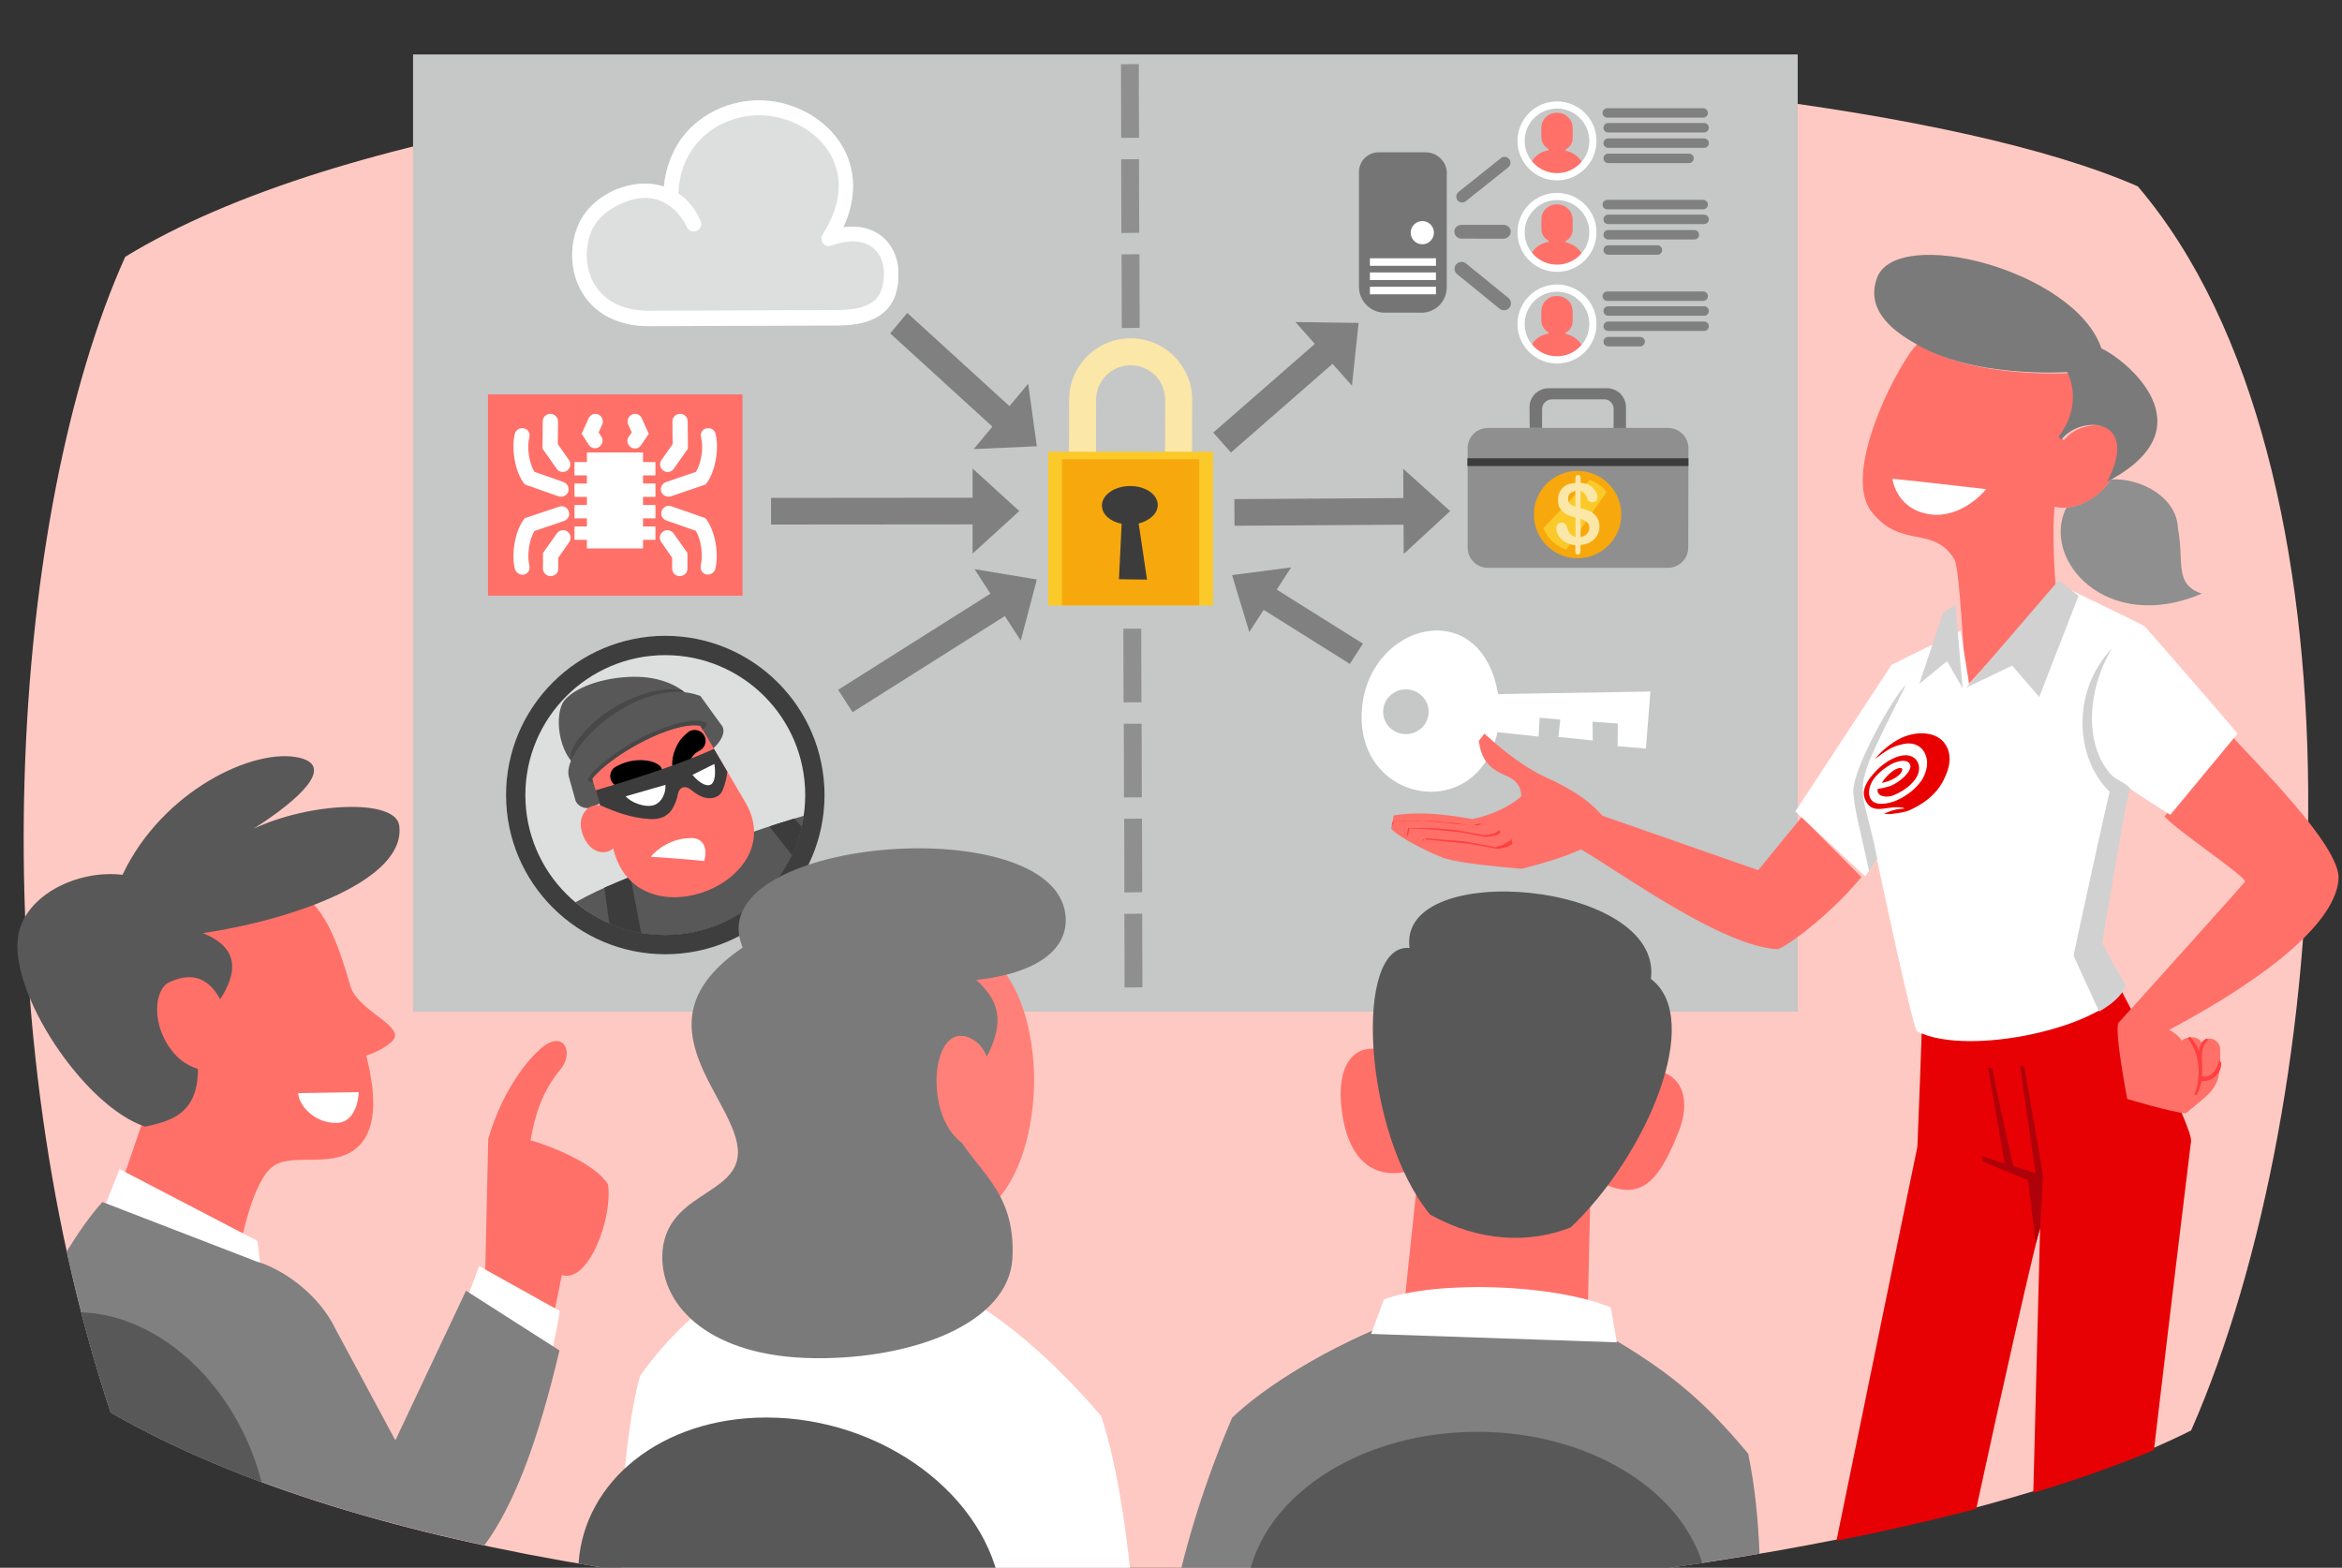 <?xml version="1.0" encoding="UTF-8"?> <svg xmlns:serif="http://www.serif.com/" xmlns="http://www.w3.org/2000/svg" xmlns:xlink="http://www.w3.org/1999/xlink" version="1.1" id="Layer_1" x="0px" y="0px" viewBox="0 0 1180 790" style="enable-background:new 0 0 1180 790;" xml:space="preserve"><rect x="0" y="0" width="1180" height="790" fill="#333333" stroke="none"/> <style type="text/css"> .st0{fill-rule:evenodd;clip-rule:evenodd;fill:#FFC9C3;} .st1{fill-rule:evenodd;clip-rule:evenodd;fill:#C6C7C7;} .st2{fill-rule:evenodd;clip-rule:evenodd;fill:#8F8F8F;} .st3{fill-rule:evenodd;clip-rule:evenodd;fill:#757575;} .st4{fill-rule:evenodd;clip-rule:evenodd;fill:#F7A80D;} .st5{clip-path:url(#SVGID_00000063634299123576386220000008636674075061087119_);} .st6{fill-rule:evenodd;clip-rule:evenodd;fill:#FBCA2A;} .st7{fill:#FBE7A8;} .st8{fill-rule:evenodd;clip-rule:evenodd;fill:#3C3C3C;} .st9{fill-rule:evenodd;clip-rule:evenodd;fill:#FFFFFF;} .st10{fill-rule:evenodd;clip-rule:evenodd;fill:#FF7068;} .st11{fill-rule:evenodd;clip-rule:evenodd;fill:#DDDEDE;} .st12{fill-rule:evenodd;clip-rule:evenodd;fill:#FBE7A8;} .st13{fill-rule:evenodd;clip-rule:evenodd;fill:#585858;} .st14{clip-path:url(#SVGID_00000078013873487180285440000010804924402921390240_);} .st15{fill-rule:evenodd;clip-rule:evenodd;fill:#484848;stroke:#000000;stroke-width:1.549;stroke-linejoin:round;stroke-miterlimit:4.271;stroke-opacity:0;} .st16{fill-rule:evenodd;clip-rule:evenodd;fill:#FF7068;stroke:#000000;stroke-width:1.549;stroke-linejoin:round;stroke-miterlimit:4.271;stroke-opacity:0;} .st17{fill-rule:evenodd;clip-rule:evenodd;} .st18{fill-rule:evenodd;clip-rule:evenodd;fill:#3E3E3E;} .st19{fill:none;stroke:#808080;stroke-width:6.983;stroke-linecap:round;stroke-linejoin:round;stroke-miterlimit:8.489;} .st20{fill:none;stroke:#808080;stroke-width:8.258;stroke-linecap:round;stroke-linejoin:round;stroke-miterlimit:10;} .st21{fill:#808080;} .st22{fill-rule:evenodd;clip-rule:evenodd;fill:#808080;} .st23{fill:#FF7068;} .st24{fill:#7A7A7A;} .st25{fill:#FFFFFF;} .st26{fill:#FF3F40;} .st27{fill:#E70104;} .st28{fill:#AF0109;} .st29{fill:#D1D1D1;} .st30{fill:#E90000;} .st31{fill-rule:evenodd;clip-rule:evenodd;fill:#FF8079;} .st32{fill-rule:evenodd;clip-rule:evenodd;fill:#7A7A7A;} </style> <path id="BG" class="st0" d="M63.1,129.4C5.5,257.3-12.1,507.8,55.8,711.8c256.7,147.8,853.2,107.3,1048.2,9 c73.3-166.8,92.9-486.5-26.9-626.9C899.7,16.2,278.4-2.1,63.1,129.4z"></path> <g id="board" transform="matrix(1,0,0,1,27.877,-45.642)"> <g transform="matrix(1.161,0,0,1.22,-431.835,-554.131)"> <rect x="527.2" y="514.1" class="st1" width="600.9" height="395.4"></rect> </g> <g transform="matrix(1,0,0,1,-27.877,45.642)"> <path class="st2" d="M566.5,460.5c0.1,14,0.1,26.5,0.1,37.1l9-0.1c0-10.6-0.1-23.1-0.1-37.1L566.5,460.5z M566.4,412.6 c0.1,13.1,0.1,25.5,0.1,37.1l9-0.1c0-11.6-0.1-24-0.1-37.1L566.4,412.6z M566.2,364.7c0.1,12.8,0.1,25.2,0.1,37.1h9 c0-11.9-0.1-24.3-0.1-37.1H566.2z M566,316.8c0,12.6,0.1,25,0.1,37.1h9c0-12.1-0.1-24.5-0.1-37.1H566z M565.1,128.2 c0,12,0.1,24.4,0.1,37.1l9-0.1c0-12.7-0.1-25.1-0.1-37.1L565.1,128.2z M564.9,80.3c0,11.7,0.1,24.1,0.1,37.1l9-0.1 c-0.1-13-0.1-25.4-0.1-37.1L564.9,80.3z M564.8,32.4c0,10.9,0.1,23.4,0.1,37.1l9-0.1c-0.1-13.7-0.1-26.2-0.1-37.1L564.8,32.4z"></path> </g> <g transform="matrix(0.931,0,0,0.931,158.929,71.465)"> <path class="st3" d="M627.2,203.9h6.7v-10.2c0-2.9,2.4-5.3,5.3-5.3h28.4c1.3,0,2.6,0.5,3.5,1.5c0.9,0.9,1.5,2.2,1.5,3.5V204h6.7 v-11.3c0-2.7-1.1-5.3-3-7.3c-1.9-1.9-4.5-3-7.3-3h-31.6c-2.7,0-5.3,1.1-7.3,3c-1.9,1.9-3,4.5-3,7.3L627.2,203.9L627.2,203.9z"></path> <path class="st2" d="M713.1,214.9c0-6.1-4.9-11-11-11h-97.5c-6.1,0-11,4.9-11,11v53.7c0,6.1,4.9,11,11,11H702c6.1,0,11-4.9,11-11 L713.1,214.9L713.1,214.9z"></path> <g transform="matrix(0.985,0,0,0.985,25.955,10.233)"> <circle class="st4" cx="636.7" cy="244.2" r="24"></circle> <g> <g> <defs> <circle id="SVGID_1_" cx="636.7" cy="244.2" r="20.2"></circle> </defs> <clipPath id="SVGID_00000163074412750449661040000016123583695589287837_"> <use xlink:href="#SVGID_1_" style="overflow:visible;"></use> </clipPath> <g style="clip-path:url(#SVGID_00000163074412750449661040000016123583695589287837_);"> <g transform="matrix(0.64,0.526,-0.689,0.838,1376.39,-1164.54)"> <path class="st6" d="M400.2,1463.2h-22.8l5.7-57.5h11.4L400.2,1463.2z"></path> </g> </g> </g> </g> </g> <g transform="matrix(0.693,0,0,0.693,645.682,230.044)"> <path class="st7" d="M13.1,1.6v3.5c2.3,0.2,4.3,0.7,5.9,1.4c1.6,0.7,3.1,1.8,4.3,3.2c1,1.1,1.7,2.2,2.2,3.4s0.8,2.2,0.8,3.2 c0,1.1-0.4,2-1.2,2.8c-0.8,0.8-1.7,1.2-2.9,1.2c-2.1,0-3.5-1.1-4.1-3.4c-0.7-2.7-2.4-4.5-5.1-5.4v13.4c2.7,0.7,4.8,1.4,6.4,2 c1.6,0.6,3,1.5,4.2,2.6c1.3,1.2,2.4,2.6,3.1,4.2s1.1,3.5,1.1,5.4c0,2.5-0.6,4.8-1.7,6.9c-1.2,2.1-2.8,3.9-5.1,5.2 c-2.2,1.4-4.9,2.2-8,2.4l0,3.8c0,1.3-0.1,2.2-0.4,2.8c-0.2,0.6-0.8,0.9-1.6,0.9s-1.3-0.2-1.6-0.7s-0.5-1.2-0.5-2.2L9,53.9 c-2.5-0.3-4.7-0.9-6.6-1.8c-1.9-0.9-3.5-2-4.7-3.4c-1.3-1.3-2.2-2.7-2.8-4.2C-5.7,43.1-6,41.6-6,40.2c0-1,0.4-2,1.2-2.8 s1.8-1.2,3-1.2c1,0,1.8,0.2,2.5,0.7s1.1,1.1,1.4,1.9c0.6,1.8,1.1,3.1,1.5,4.1s1.1,1.8,2,2.6s2,1.4,3.5,1.8v-15 c-2.9-0.8-5.3-1.7-7.2-2.7s-3.5-2.4-4.7-4.2c-1.2-1.8-1.8-4.1-1.8-7c0-3.7,1.2-6.7,3.5-9.1C1.1,6.8,4.6,5.5,9,5.1V1.7 C9-0.1,9.7-1,11-1C12.4-1.1,13.1-0.2,13.1,1.6z M9,23.8V11.4c-1.8,0.5-3.2,1.3-4.2,2.1c-1,0.9-1.5,2.2-1.5,4c0,1.7,0.5,3,1.4,3.9 C5.6,22.2,7.1,23,9,23.8z M13.1,33.3v14.2c2.2-0.4,3.9-1.3,5-2.6c1.2-1.3,1.8-2.8,1.8-4.6c0-1.9-0.6-3.3-1.7-4.3 C17.1,34.9,15.4,34.1,13.1,33.3z"></path> </g> <rect x="593.5" y="220.3" class="st8" width="119.6" height="4.2"></rect> </g> <g transform="matrix(-4.91148e-17,0.823,0.875,7.45999e-17,1325.96,-596.716)"> <path class="st9" d="M1205.5-684.6c-61.5-9.9-43.8-74.3,8.9-78.4c57.9-4.5,71.3,66.6,14.4,78l2.7,23.7l-11.5,0.6l1.1,11.9 l10.6-1.1l2.2,19.8l-11.5-0.1l1.1,14.5l13.9-0.1l1.4,16.3l-34.9,2.6L1205.5-684.6z M1216.3-750.8c7.6,0,13.7,5.9,13.7,13.1 c0,7.2-6.1,13.1-13.7,13.1s-13.7-5.9-13.7-13.1C1202.6-744.9,1208.7-750.8,1216.3-750.8z"></path> </g> <g id="bug" transform="matrix(1.203,0,0,1.203,-279.164,-60.427)"> <g transform="matrix(1,0,0,1,24.565,-0.114)"> <rect x="388.7" y="253.5" class="st10" width="106.6" height="84.3"></rect> </g> <path class="st9" d="M496.8,326.4v-6.6l-5.8-8.2c-1-1.4-3-1.8-4.4-0.8s-1.8,3-0.8,4.4l4.6,6.6v4.6c0,1.7,1.4,3.1,3.1,3.1 C495.4,329.5,496.8,328.1,496.8,326.4z M436.3,326.4v-6.6l5.8-8.2c1-1.4,3-1.8,4.4-0.8s1.8,3,0.8,4.4l-4.6,6.6v4.6 c0,1.7-1.4,3.1-3.1,3.1C437.7,329.5,436.3,328.1,436.3,326.4z M508.5,326.4c1.5-6.1,0-15.4-3.6-20.4l-0.6-0.8l-14.3-5 c-1.6-0.6-3.4,0.3-4,2c-0.6,1.6,0.3,3.4,2,4l12.3,4.3c2.3,3.9,3.1,10.2,2.1,14.5c-0.4,1.7,0.6,3.4,2.3,3.8 C506.4,329.1,508.1,328.1,508.5,326.4z M424.5,326.4c-1.5-6.1,0-15.4,3.6-20.4l0.6-0.8l14.4-4.8c1.6-0.6,3.4,0.3,4,2 c0.6,1.6-0.3,3.4-2,4l-12.4,4.2c-2.3,3.9-3.1,10.2-2.1,14.5c0.4,1.7-0.6,3.4-2.3,3.8C426.7,329.1,424.9,328.1,424.5,326.4z M478.2,281.7v-4h-23.5v4h-5.2v5.6h5.2v3.4h-5.2v5.6h5.2v3.4h-5.2v5.6h5.2v3.4h-5.2v5.6h5.2v3.6h23.5v-3.6h5.2v-5.6h-5.2v-3.4h5.2 v-5.6h-5.2v-3.4h5.2v-5.6h-5.2v-3.4h5.2v-5.6H478.2z M502.5,271.3c1.1,4.3,0.2,10.6-2.1,14.5l-12.6,4.3c-1.6,0.6-2.5,2.3-2,4 c0.6,1.6,2.3,2.5,4,2l14.6-5l0.6-0.8c3.6-5,5.1-14.3,3.6-20.4c-0.4-1.7-2.1-2.7-3.8-2.3C503.1,267.9,502,269.6,502.5,271.3z M430.6,271.3c-1.1,4.3-0.2,10.6,2.1,14.5l12.2,4.3c1.6,0.6,2.5,2.3,2,4c-0.6,1.6-2.3,2.5-4,2l-14.2-5l-0.6-0.8 c-3.6-5-5.1-14.3-3.6-20.4c0.4-1.7,2.1-2.7,3.8-2.3C430,267.9,431,269.6,430.6,271.3z M490.5,264.7l0.1,9.5l-4.7,6.7 c-1,1.4-0.6,3.4,0.8,4.4s3.4,0.7,4.4-0.8l5.9-8.4l-0.1-11.5c0-1.7-1.4-3.1-3.2-3.1C491.8,261.6,490.5,263,490.5,264.7z M442.6,264.7l-0.1,9.5l4.7,6.7c1,1.4,0.6,3.4-0.8,4.4s-3.4,0.7-4.4-0.8l-5.9-8.4l0.1-11.5c0-1.7,1.4-3.1,3.2-3.1 C441.2,261.6,442.6,263,442.6,264.7z M472,266l1.5,3.3l-1.3,1.8c-1,1.4-0.6,3.4,0.9,4.4c1.4,1,3.4,0.6,4.3-0.9l3.2-4.7l-2.9-6.5 c-0.7-1.6-2.6-2.3-4.1-1.6C472,262.5,471.3,264.4,472,266z M461.1,266l-1.5,3.3l1.1,1.7c1,1.4,0.6,3.4-0.9,4.4 c-1.4,1-3.4,0.6-4.3-0.9l-3-4.6l2.9-6.5c0.7-1.6,2.6-2.3,4.1-1.6C461.1,262.5,461.8,264.4,461.1,266z"></path> </g> <g> <g transform="matrix(1.177,0,0,1.215,-302.966,-114.051)"> <path class="st11" d="M517.9,208.8c-5.8-1.8-12-1.5-17.8,0.3c-8,2.5-15,7.9-18.3,14.5c-5,10.1-4.3,23.8,4,33 c5.4,6.1,14.2,10.3,26.9,10.1c1.4,0,78.8-0.3,79.5-0.3c10.4,0,16.7-2.4,20.6-6.1c4.1-3.9,5.6-9.3,5.5-15.6 c0-6.5-2.9-12.5-8.3-16.1c-3.8-2.5-8.9-3.8-15.3-2.9c4.6-9.5,5.1-18.3,3-25.8c-3.9-13.8-17-23.6-31.6-26.2 c-15.8-2.8-33.2,3.5-42.2,17.4C520.8,196.1,518.6,202,517.9,208.8z"></path> </g> <g transform="matrix(1.177,0,0,1.215,-302.966,-114.051)"> <path class="st9" d="M517.9,208.8c-5.8-1.8-12-1.5-17.8,0.3c-8,2.5-15,7.9-18.3,14.5c-5,10.1-4.3,23.8,4,33 c5.4,6.1,14.2,10.3,26.9,10.1c1.4,0,78.8-0.3,79.5-0.3c10.4,0,16.7-2.4,20.6-6.1c4.1-3.9,5.6-9.3,5.5-15.6 c0-6.5-2.9-12.5-8.3-16.1c-3.8-2.5-8.9-3.8-15.3-2.9c4.6-9.5,5.1-18.3,3-25.8c-3.9-13.8-17-23.6-31.6-26.2 c-15.8-2.8-33.2,3.5-42.2,17.4C520.8,196.1,518.6,202,517.9,208.8z M527.8,225.7c-0.9-2-8.5-16.8-25.9-10.7 c-6.2,2.2-11.9,6.1-14.5,11.3c-3.9,7.9-3.5,18.7,3,26c4.4,5,11.7,8.2,22.2,8l0,0l79.6-0.3l0,0c8.1,0,13.3-1.5,16.3-4.4 c2.8-2.7,3.6-6.6,3.6-11s-1.8-8.5-5.4-10.9c-3.9-2.6-9.6-3-17.2-0.4c-1.3,0.5-2.7,0-3.5-1c-0.8-1.1-0.9-2.5-0.1-3.7 c6.7-10.1,8.1-19.4,5.9-27.1c-3.3-11.6-14.5-19.5-26.6-21.7c-13.4-2.4-28.2,2.8-35.9,14.7c-3,4.7-4.9,10.4-5.2,17.1 c3.8,2.5,7.1,6.2,9.5,11.3c0.7,1.6,0.1,3.4-1.5,4.2C530.4,227.9,528.6,227.3,527.8,225.7z"></path> </g> </g> <g> <path class="st12" d="M510.8,247.1L510.8,247.1c0-17.1,13.9-31,31-31s31,13.9,31,31l0,0l-0.1,30.1h-13.6l0.1-30.1l0,0 c0-9.6-7.8-17.4-17.4-17.4c-9.6,0-17.4,7.8-17.4,17.4l0,0l-0.1,30.1h-13.6L510.8,247.1z"></path> <g transform="matrix(1,0,0,1,0.492,3.053)"> <rect x="499.8" y="270.2" class="st6" width="83" height="77.5"></rect> </g> <g transform="matrix(0.833,0,0,0.95,280.348,56.65)"> <rect x="272.3" y="232" class="st4" width="83" height="77.5"></rect> </g> <g transform="matrix(0.645,-0.013,0.014,0.672,231.628,178.273)"> <path class="st8" d="M469.4,204.5c-8.8-1.9-15.1-7.3-15.1-13.8c0-8,9.8-14.4,21.8-14.4c12.1,0,21.8,6.5,21.8,14.4 c0,6.4-6.4,11.9-15.2,13.8l5.6,42.2l-21.9-0.7L469.4,204.5z"></path> </g> </g> <g transform="matrix(0.948,0,0,0.948,-2.388,185.305)"> <g transform="matrix(0.951,0,0,0.951,74.496,64.35)"> <circle class="st11" cx="265.2" cy="221.8" r="89"></circle> </g> <path class="st13" d="M400.4,286.3c-5.3,35.9-36.2,63.5-73.6,63.5c-18.3,0-35-6.6-47.9-17.5c14.4-8,30.6-14.5,46.4-19.7L373,295 C382.2,291.8,391.3,288.9,400.4,286.3z"></path> <g> <g> <g> <defs> <path id="SVGID_00000143601068099778563520000012482781939343505560_" d="M400.4,286.3c-5.3,35.9-36.2,63.5-73.6,63.5 c-18.3,0-35-6.6-47.9-17.5c14.4-8,30.6-14.5,46.4-19.7L373,295C382.2,291.8,391.3,288.9,400.4,286.3z"></path> </defs> <clipPath id="SVGID_00000031918336705391957970000009888577517549322631_"> <use xlink:href="#SVGID_00000143601068099778563520000012482781939343505560_" style="overflow:visible;"></use> </clipPath> <g style="clip-path:url(#SVGID_00000031918336705391957970000009888577517549322631_);"> <g transform="matrix(0.407,0,0,0.407,877.636,1025.77)"> <path class="st8" d="M-838.3-1884.3l-25.5,154.2l-42.1-1.3l16.6-158.1L-838.3-1884.3z"></path> </g> <g transform="matrix(0.395,-0.101,0.101,0.395,735.784,1226.23)"> <path class="st8" d="M-26.8-2465.4l-25.5,154.2l-42.1-1.3l16.6-158.1L-26.8-2465.4z"></path> </g> <g transform="matrix(-0.209,0.211,-0.289,-0.287,1902.46,971.351)"> <path class="st8" d="M2006.7,3690.9l-25.5,154.2l-42.1-1.3l16.6-158.1L2006.7,3690.9z"></path> </g> <g transform="matrix(-0.322,0.089,-0.109,-0.393,1814.62,1331.21)"> <path class="st8" d="M3598.9,3256.6l-25.5,154.2l-41-5.2l15.5-154.2L3598.9,3256.6z"></path> </g> <g transform="matrix(0.096,-0.396,0.396,0.096,684.741,2124.55)"> <path class="st8" d="M3959.2-2111.3l-37,161l-33.4-8.6l10.4-156.6L3959.2-2111.3z"></path> </g> <g transform="matrix(-0.245,-0.325,0.325,-0.245,1376.44,2236.61)"> <path class="st8" d="M5244.2,423.4l-25.5,154.2l-42.1-1.3l16.6-158.1L5244.2,423.4z"></path> </g> <g transform="matrix(-0.196,-0.357,0.357,-0.196,1534.03,2324.86)"> <path class="st8" d="M5647.7-326.5C5588-231,5575-112.2,5612.5-43.8l-48.4-1.3c-37-72.4-18.3-197.1,32.6-291.2L5647.7-326.5z "></path> </g> <g transform="matrix(-0.194,-0.358,0.39,-0.211,1556.54,2450.94)"> <path class="st8" d="M5813.5-262c-60.2,88.6-76.6,213.8-35.2,282.6l-48.4-1.3c-45-65.6-28.6-188.8,32.6-291.2L5813.5-262z"></path> </g> <g transform="matrix(-0.182,-0.364,0.452,-0.226,1541.1,2593.76)"> <path class="st8" d="M5964.4-245.4c-75.6,88.2-88,209.2-31.2,280.8l-51.9-0.4c-64.3-71.1-38.8-195.2,32.6-291.2L5964.4-245.4 z"></path> </g> </g> </g> </g> </g> <g id="head" transform="matrix(-0.338,-0.14,-0.237,0.363,2361.38,1272.58)"> <g transform="matrix(-1.051,-0.405,-0.685,0.976,4115.84,719.215)"> <path class="st13" d="M-1017.3-1626.4c-6.3-14.2-31.9-27.1-61-28.1c-35.1-1.3-73.3,10.2-87.9,27.5c-12.8,15.2-8.2,65,17.4,80.1 L-1017.3-1626.4z"></path> </g> <g transform="matrix(-1.051,-0.405,-0.685,0.976,4115.84,719.215)"> <path class="st15" d="M-1159-1555.9c-1.3-12.5,6.2-24.1,24.3-42.2c23.2-23,71.2-47,106.4-40.8c3.7,2.7,6.7,5.7,8.8,8.7 l-131.6,81.7C-1154-1550.5-1156.7-1553-1159-1555.9z"></path> </g> <g transform="matrix(-1.051,-0.405,-0.685,0.976,4117.05,719.757)"> <path class="st13" d="M-1135.7-1499.6c-10,0.8-16.2-5.2-17.1-10.9l-7.5-27c-7.5-35.6,87.6-120.6,155.2-94.5l24.1,33.4 c11.6,12.8-12.2,35.4-31.4,43.1L-1135.7-1499.6z"></path> </g> <g transform="matrix(-1.051,-0.405,-0.685,0.976,4115.84,719.215)"> <path class="st16" d="M-1107.4-1445.9l-26.4-88.4c21.7-27.5,94-68.3,127.5-62.6l52.1,89.1 C-897.6-1414.3-1075.5-1340.7-1107.4-1445.9z"></path> </g> <g transform="matrix(-1.051,-0.405,-0.685,0.976,4099.1,732.508)"> <path class="st10" d="M-1117.9-1513.4c-21.7-15.6-40.1,4.2-33.6,26c9.8,33,39.3,27.3,41.1,11.1L-1117.9-1513.4z"></path> </g> <g transform="matrix(-1.051,-0.405,-0.685,0.976,4115.84,719.215)"> <path class="st17" d="M-1019.8-1590c-5.9,4.5-10.9,9.8-14.1,16.4c-3.1,6.2-5.2,12.7-5.6,19.6c-0.8,5.3,2.8,10.2,8.1,11 c5.3,0.8,10.2-2.8,11-8.1c1-3.9,3.1-7.4,5.6-10.5c2.2-2.8,5.3-4.8,8.5-6.4c6.1-3.8,8-11.7,4.2-17.8 C-1005.8-1591.8-1013.7-1593.7-1019.8-1590z"></path> </g> <g transform="matrix(-1.051,-0.405,-0.685,0.976,4115.84,719.215)"> <path class="st17" d="M-1092.2-1526.7c3.9-3.3,8.6-6.2,13.6-7.6c5.1-1.4,10.1-2.5,13.9-0.9c4.4,2.4,9.8,0.8,12.2-3.6 c2.4-4.4,0.8-9.8-3.6-12.2c-6.6-4.5-16.3-5.8-26.5-4.9c-8.5,0.7-17,3.8-24.4,8c-5.9,4.1-7.3,12.2-3.2,18 C-1106.2-1524-1098.1-1522.6-1092.2-1526.7z"></path> </g> <g transform="matrix(-1.051,-0.405,-0.685,0.976,4115.84,719.215)"> <path class="st8" d="M-990.3-1569.5l15.7,26.9c-0.8,7.4-2.5,14.4-5.4,21.6c-3.6,9-12.3,10.4-19,9.5c-6.2-0.8-13.7-5.7-18.3-9.6 c-7.3-6.1-14.3-3.1-15.7,5.8c-0.7,4.6-3.7,12.9-7.4,18.1c-6,8.3-14.6,11.3-26.5,10.5c-22.5-1.6-40.2-8.6-57.6-16.3l-5.2-17.5 C-1072.6-1537.4-1024.4-1554-990.3-1569.5z"></path> </g> <g transform="matrix(-1.051,-0.405,-0.685,0.976,4115.84,719.215)"> <path class="st9" d="M-1094.3-1513.5l46.8-13.5c0.6,10.1-4.5,20.5-13,23.7C-1070.9-1499.3-1088.7-1506.4-1094.3-1513.5z M-1015.6-1538.9l25.7-12.8c1.5,9.3,1.4,21.7-4.5,24.5C-1001.1-1524.1-1011.3-1533.1-1015.6-1538.9z"></path> </g> <g transform="matrix(-1.051,-0.405,-0.685,0.976,4115.84,719.215)"> <path class="st9" d="M-1064.9-1442.1c6.7-8.2,24.4-22.5,48.7-22.1c13.1,0.2,18.8,11.9,14.2,27.2 C-1007.6-1438-1054.1-1441.6-1064.9-1442.1z"></path> </g> <g transform="matrix(-1.051,-0.405,-0.685,0.976,4115.84,719.215)"> <path class="st15" d="M-1132.7-1530.4c-3.2,0.2-5.3-0.3-6-1.9c-1.9-4.8,20-25.9,51.5-44.2c38-22.1,78.1-31.7,87.9-23.4 c1.6,1.3-0.3,4.2-4.3,7.9l-2.8-4.8c-33.5-5.7-105.8,35.1-127.5,62.6L-1132.7-1530.4z"></path> </g> </g> <g transform="matrix(0.951,0,0,0.951,74.496,64.35)"> <path class="st18" d="M265.2,132.8c-49.1,0-89,39.9-89,89s39.9,89,89,89s89-39.9,89-89S314.3,132.8,265.2,132.8z M265.2,143.6 c43.2,0,78.2,35,78.2,78.2s-35,78.2-78.2,78.2S187,265,187,221.8C187,178.7,222,143.6,265.2,143.6z"></path> </g> </g> <g id="network" transform="matrix(0.849,0,0,0.849,339.831,130.019)"> <g transform="matrix(1,0,0,1,-5.528,19.21)"> <path class="st3" d="M431.1-15.5c0-3.4-1.3-6.6-3.7-9c-2.4-2.4-5.6-3.7-9-3.7h-27.8c-6.5,0-11.7,5.2-11.7,11.7v68.1 c0,4.1,1.6,8,4.5,10.9s6.8,4.5,10.9,4.5H416c8.3,0,15-6.7,15-15v-67.5H431.1z"></path> </g> <g transform="matrix(1,0,0,1,-5.528,19.21)"> <path class="st9" d="M424.6,51.6h-39.2v4.5h39.2V51.6z M424.6,43.1h-39.2v4.5h39.2V43.1z M424.6,34.7h-39.2v4.5h39.2V34.7z M416.5,12.6c3.8,0,6.9,3.1,6.9,6.9s-3.1,6.9-6.9,6.9s-6.9-3.1-6.9-6.9S412.7,12.6,416.5,12.6z"></path> </g> <path class="st19" d="M434.6,17.3l25.2-20.1"></path> <g transform="matrix(0.217,0.98,-0.98,0.211,2138.6,-1448.29)"> <path class="st20" d="M1111.8,1985.3l25.2-20.1"></path> </g> <g transform="matrix(0.611,0.624,-0.488,0.781,1064.01,-1094.97)"> <path class="st21" d="M105.8,1371.6C105.8,1371.6,105.8,1371.6,105.8,1371.6l-25.2,20.1c-2.3,1.8-5.3,1.8-6.7,0.1 c-1.4-1.8-0.7-4.7,1.6-6.5c0,0,0,0,0,0l25.2-20.1c2.3-1.8,5.3-1.8,6.7-0.1C108.7,1366.9,108,1369.8,105.8,1371.6z"></path> </g> <g transform="matrix(0.905,0,0,0.905,204.892,299.508)"> <path class="st10" d="M299.6-214.8c0.6-1.1,1.4-2.1,2.3-3c2.3-2.3,5.3-3.7,8.5-4.1v-1c-2.7-1.4-4.6-4.3-4.6-7.6v-6.2 c0-5.5,4.4-9.9,9.9-9.9h0.6c5.5,0,10,4.5,10,10v6.7c0,2.1-0.8,4.1-2.3,5.6c-0.7,0.7-1.4,1.2-2.3,1.6v1c4.4,0.8,8.2,3.5,10.5,7.2 c-3.9,4.6-9.7,7.5-16.2,7.5C309.4-207,303.5-210,299.6-214.8z"></path> <path class="st22" d="M349.6-213.6h21c1.7,0,3.1-1.4,3.1-3.1c0-1.7-1.4-3.1-3.1-3.1h-21c-1.7,0-3.1,1.4-3.1,3.1 S347.9-213.6,349.6-213.6z M349.6-223.7h62.9c1.7,0,3.1-1.4,3.1-3.1c0-1.7-1.4-3.1-3.1-3.1h-62.9c-1.7,0-3.1,1.4-3.1,3.1 C346.5-225,347.9-223.7,349.6-223.7z M349.6-233.7h62.9c1.7,0,3.1-1.4,3.1-3.1c0-1.7-1.4-3.1-3.1-3.1h-62.9 c-1.7,0-3.1,1.4-3.1,3.1C346.5-235.1,347.9-233.7,349.6-233.7z M349-243.4h62.9c1.7,0,3.1-1.4,3.1-3.1s-1.4-3.1-3.1-3.1H349 c-1.7,0-3.1,1.4-3.1,3.1S347.3-243.4,349-243.4z"></path> <g transform="matrix(1,0,0,1,13.929,23.637)"> <path class="st9" d="M302.1-277.8c-14.3,0-25.9,11.6-25.9,25.9s11.6,25.9,25.9,25.9s25.9-11.6,25.9-25.9 S316.4-277.8,302.1-277.8z M302.1-273.1c11.7,0,21.2,9.5,21.2,21.2s-9.5,21.2-21.2,21.2s-21.2-9.5-21.2-21.2 S290.4-273.1,302.1-273.1z"></path> </g> </g> <g transform="matrix(0.905,0,0,0.905,204.892,174.53)"> <path class="st10" d="M299.6-136.8c0.6-1.1,1.4-2.1,2.3-3c2.3-2.3,5.3-3.7,8.5-4.1v-1c-2.7-1.4-4.6-4.3-4.6-7.6v-6.2 c0-5.5,4.4-9.9,9.9-9.9h0.6c5.5,0,10,4.5,10,10v6.7c0,2.1-0.8,4.1-2.3,5.6c-0.7,0.7-1.4,1.2-2.3,1.6v1c4.4,0.8,8.2,3.5,10.5,7.2 c-3.9,4.6-9.7,7.5-16.2,7.5C309.4-128.9,303.5-132,299.6-136.8z"></path> <path class="st22" d="M349.6-135.6h32.3c1.7,0,3.1-1.4,3.1-3.1c0-1.7-1.4-3.1-3.1-3.1h-32.3c-1.7,0-3.1,1.4-3.1,3.1 S347.9-135.6,349.6-135.6z M349.6-145.6h56.5c1.7,0,3.1-1.4,3.1-3.1s-1.4-3.1-3.1-3.1h-56.5c-1.7,0-3.1,1.4-3.1,3.1 S347.9-145.6,349.6-145.6z M349.6-155.7h62.9c1.7,0,3.1-1.4,3.1-3.1c0-1.7-1.4-3.1-3.1-3.1h-62.9c-1.7,0-3.1,1.4-3.1,3.1 C346.5-157,347.9-155.7,349.6-155.7z M349-165.4h62.9c1.7,0,3.1-1.4,3.1-3.1c0-1.7-1.4-3.1-3.1-3.1H349c-1.7,0-3.1,1.4-3.1,3.1 C345.9-166.8,347.3-165.4,349-165.4z"></path> <g transform="matrix(1,0,0,1,13.929,23.637)"> <path class="st9" d="M302.1-199.8c-14.3,0-25.9,11.6-25.9,25.9c0,14.3,11.6,25.9,25.9,25.9s25.9-11.6,25.9-25.9 C328-188.1,316.4-199.8,302.1-199.8z M302.1-195.1c11.7,0,21.2,9.5,21.2,21.2s-9.5,21.2-21.2,21.2s-21.2-9.5-21.2-21.2 C280.9-185.5,290.4-195.1,302.1-195.1z"></path> </g> </g> <g transform="matrix(0.905,0,0,0.905,204.892,49.552)"> <path class="st10" d="M299.6-58.8c0.6-1.1,1.4-2.1,2.3-3c2.3-2.3,5.3-3.7,8.5-4.1v-1c-2.7-1.4-4.6-4.3-4.6-7.6v-6.2 c0-5.5,4.4-9.9,9.9-9.9h0.6c5.5,0,10,4.5,10,10v6.7c0,2.1-0.8,4.1-2.3,5.6c-0.7,0.7-1.4,1.2-2.3,1.6v1c4.4,0.8,8.2,3.5,10.5,7.2 c-3.9,4.6-9.7,7.5-16.2,7.5C309.4-50.9,303.5-54,299.6-58.8z"></path> <path class="st22" d="M349.6-57.6h53c1.7,0,3.1-1.4,3.1-3.1c0-1.7-1.4-3.1-3.1-3.1h-53c-1.7,0-3.1,1.4-3.1,3.1 S347.9-57.6,349.6-57.6z M349.6-67.6h62.9c1.7,0,3.1-1.4,3.1-3.1s-1.4-3.1-3.1-3.1h-62.9c-1.7,0-3.1,1.4-3.1,3.1 S347.9-67.6,349.6-67.6z M349.6-77.7h62.9c1.7,0,3.1-1.4,3.1-3.1s-1.4-3.1-3.1-3.1h-62.9c-1.7,0-3.1,1.4-3.1,3.1 C346.5-79,347.9-77.7,349.6-77.7z M349-87.4h62.9c1.7,0,3.1-1.4,3.1-3.1s-1.4-3.1-3.1-3.1H349c-1.7,0-3.1,1.4-3.1,3.1 S347.3-87.4,349-87.4z"></path> <g transform="matrix(1,0,0,1,13.929,23.637)"> <path class="st9" d="M302.1-121.7c-14.3,0-25.9,11.6-25.9,25.9s11.6,25.9,25.9,25.9S328-81.5,328-95.8S316.4-121.7,302.1-121.7z M302.1-117c11.7,0,21.2,9.5,21.2,21.2s-9.5,21.2-21.2,21.2s-21.2-9.5-21.2-21.2S290.4-117,302.1-117z"></path> </g> </g> </g> <g transform="matrix(0.803,-0.519,0.473,0.732,-295.433,857.994)"> <path class="st22" d="M869.8-2.8v-15.4l94.9,1.1V-34l24.6,24.6l-24.6,24.6V-1.7L869.8-2.8z"></path> </g> <g transform="matrix(0.956,2.77556e-17,5.55112e-17,0.872,88.07,-203.731)"> <path class="st22" d="M285.1,589.1v-15.4l106.2-0.1v-16.9l24.6,24.6l-24.6,24.6V589L285.1,589.1z"></path> </g> <g transform="matrix(0.735,0.612,-0.558,0.67,1198.27,-942.445)"> <path class="st22" d="M148.8,1589.6v-15.4l72.8,3.6v-16.9l24.6,24.6l-24.6,24.6v-16.9L148.8,1589.6z"></path> </g> <g transform="matrix(0.956,-0.006,0.005,0.872,580.225,-194.592)"> <path class="st22" d="M11.5,579.4l0-15.4l89.1,0v-16.9l24.6,24.6l-24.6,24.6v-16.9L11.5,579.4L11.5,579.4z"></path> </g> <g transform="matrix(0.715,-0.634,0.579,0.652,86.424,821.904)"> <path class="st22" d="M776.8-85.5v-15.4l71.1,0.6v-16.9l24.6,24.6L847.9-68v-16.9L776.8-85.5z"></path> </g> <g transform="matrix(-0.781,-0.505,-0.428,0.662,3568.22,928.057)"> <path class="st22" d="M2952.8,1424.9v-15.4l55.1,0.9v-16.9l24.6,24.6l-24.6,24.6v-16.9L2952.8,1424.9z"></path> </g> </g> <g id="Epic-Gal" transform="matrix(6.887,0.413,-0.413,6.887,-1461.54,-1336.79)" serif:id="Epic Gal"> <g transform="matrix(0.983,-0.184,0.184,0.983,-41.801,119.553)"> <g transform="matrix(0.144,0.018,-0.018,0.144,249.091,108.827)"> <path class="st2" d="M1061.6,242.3c15.9-0.9,33.7,9.6,33.9,24.8c3.3,16.3-2.3,28,12,32.7c-48.1,20.6-81.3-17.4-68.1-43.4 c7.8-0.6,16.1-5.5,21.5-12.9C1061.2,243.1,1061.4,242.7,1061.6,242.3z"></path> </g> <g transform="matrix(0.144,0.018,-0.018,0.144,249.091,108.827)"> <path class="st23" d="M964.4,174.1c28.5,17.7,76.6,14.7,76.6,14.7s9.2,14.7-4.1,32.3c0,0,1,1.8,1.4,1.3 c9.9-12.5,39.7-11.2,22.7,21.1c-6.8,9.5-18.4,14.8-27.6,12.5c-1,10.4-0.4,30.1,0.7,41.1l-45,49.2c-1.3-8.9-3.2-58.9-6.1-63.8 c-10.3-17.4-26.9-5-41.7-24.1c-13.1-16.9,6.2-60.2,19.1-79.3C961.6,177.3,963,175.6,964.4,174.1z"></path> </g> <g transform="matrix(1,0,0,1,3.538,-0.844)"> <path class="st24" d="M379,146.9c2-3.6,14.4,1.3,15.6,7.2c1.5,0.9,7.3,6.7-0.8,9.7c3-4.3-1.2-5.1-2.9-3.5 c-0.1,0.1-0.2-0.2-0.2-0.2c2.2-2.3,1.2-4.6,1.2-4.6s-7-0.4-10.8-3.5C378.8,150.3,378.1,148.6,379,146.9z"></path> </g> <path class="st25" d="M384.6,163.8c-2.8-0.5-2.8-3-2.8-3c0.2,0,6.7,1.6,6.7,1.6S386.8,164.1,384.6,163.8z"></path> </g> <g transform="matrix(0.992,0.126,-0.126,0.992,36.055,-63.189)"> <path class="st23" d="M327.3,258.1c1.3-0.5,3.2-0.8,5.7-0.8c1.4-0.6,2.5-1.4,3.2-2.3c-0.1-0.5-0.4-1.1-1.5-1.3 c-1.3-0.3-1.9-0.9-2.3-2.1l0.3-0.6c1.3,0.8,2.6,1.5,4,2c0.8,0.3,1.5,0.4,2.1,0.6c1.3,0.4,2.3,0.8,3.5,1.7l11.9,1.8l2.4-4.4 l5.1,3.5c-1.6,2.9-4.1,5.7-5,6.3c-4,0.6-12.4-3.4-15.5-4.5c-1.1,0.8-2.9,1.7-4,2.2c-2,0.2-4.3,0.4-5.6,0.3 c-1.2-0.2-3.4-0.8-4.3-1.4L327.3,258.1z"></path> <path class="st26" d="M336.1,258.2L336.1,258.2L336.1,258.2c-0.1,0.1-0.1,0.2-0.2,0.2l-0.1,0.1c-0.1,0.1-0.2,0.1-0.2,0.2 c-0.1,0.1-0.3,0.1-0.4,0.2c0,0-0.1,0-0.1,0.1H335c-0.2,0-0.4,0-0.7,0c-0.2,0-0.5,0-0.7,0c-0.6,0-1.2,0-1.7,0.1 c-0.4,0-0.7,0.1-1,0.1s-0.7,0.1-1,0.1l0,0l0,0l0,0l0,0l0,0l0,0l0,0c0,0,0,0.1-0.1,0.1c0,0.1-0.1,0.1-0.1,0.2s0,0.1,0,0.2v0.1v0.1 c0,0,0,0,0,0.1l0,0l0,0l0,0V260c0-0.1,0-0.3,0-0.4s0-0.2,0.1-0.2l0,0c1.1-0.1,2.2-0.2,3.4-0.3c0.6,0,1.2,0,1.9,0 c0.1,0,0.1,0,0.1,0c0.3-0.1,0.5-0.2,0.7-0.3l0.1-0.1c0.1-0.1,0.2-0.1,0.2-0.2C336.1,258.3,336.1,258.2,336.1,258.2 C336.2,258.2,336.2,258.2,336.1,258.2C336.2,258.2,336.2,258.2,336.1,258.2z"></path> <path class="st26" d="M335.1,257.7C335.1,257.7,335.1,257.8,335.1,257.7C335,257.8,335,257.8,335.1,257.7 c-0.1,0.1-0.2,0.2-0.2,0.2l-0.1,0.1c-0.1,0.1-0.3,0.1-0.4,0.2c-0.1,0-0.3,0.1-0.5,0.1h-0.1h-0.2c-0.1,0-0.3,0-0.4,0 c-0.2,0-0.4,0-0.6,0c-0.8,0-1.6,0.1-2.4,0.2c-0.6,0.1-1.1,0.2-1.6,0.3l0,0l0,0c0,0,0,0-0.1,0l0,0l0,0v0.1v0.1v0.1v0.1 c0,0.1,0,0.1,0.1,0.2l0,0l0,0l0,0v-0.1c0-0.1,0-0.2,0-0.4c0,0,0-0.1,0.1-0.1l0,0h0.1c1.1-0.2,2.3-0.3,3.6-0.4c0.5,0,0.9,0,1.4,0 h0.2h0.1c0.2,0,0.3-0.1,0.4-0.1s0.2-0.1,0.3-0.1c0.2-0.1,0.3-0.2,0.4-0.3C335.1,257.8,335.1,257.8,335.1,257.7 C335.1,257.8,335.1,257.8,335.1,257.7L335.1,257.7L335.1,257.7z"></path> <path class="st26" d="M334.2,257.2L334.2,257.2c-0.1,0-0.1,0.1-0.1,0.1c-0.1,0.1-0.3,0.2-0.5,0.3c-0.1,0.1-0.3,0.1-0.4,0.1 s-0.2,0.1-0.3,0.1h-0.2c-0.5,0-1.1,0-1.6,0.1c-0.6,0-1.1,0.1-1.6,0.2c-0.4,0.1-0.7,0.1-1.1,0.2c-0.3,0.1-0.6,0.1-0.9,0.2l0,0l0,0 l0,0l0,0c0,0,0,0-0.1,0c0,0,0,0,0,0.1s-0.1,0.2-0.1,0.3v0.1v0.1v0.1l0,0l0,0l0,0c0,0,0,0,0-0.1s0-0.1,0-0.2v-0.1 c0-0.1,0-0.2,0.1-0.3l0,0l0,0c1.2-0.3,2.6-0.5,4-0.6c0.5,0,0.9-0.1,1.4-0.1c0.1,0,0.1,0,0.1,0c0.3-0.1,0.5-0.2,0.7-0.3 C333.8,257.6,334,257.4,334.2,257.2C334.2,257.3,334.2,257.3,334.2,257.2L334.2,257.2L334.2,257.2z"></path> </g> <g> <g transform="matrix(0.145,-0.009,0.009,0.145,223.055,180.717)"> <path class="st27" d="M921.5,776.6c15.3-74.1,41.1-198,41.1-198s2.5-59.2,2.5-64.6l98.4-17.1c0,0,39,73.9,36.6,79.7 c0,0-11,88.4-18.9,154.7c-17.9,7.5-38.3,14.7-60.7,21.4l3.7-133.2c-2.3,6.7-20,84.2-32.4,141.2 C969.8,766.4,946.3,771.7,921.5,776.6z"></path> </g> <g transform="matrix(0.145,-0.009,0.009,0.145,223.055,180.717)"> <path class="st28" d="M1022,592C1021.9,591.9,1021.9,591.9,1022,592c-0.2-1-7.8-53.9-7.7-54.1c0,0,1.8,0.2,1.9,0.2 c0.6,1.6,9.6,55.5,9.6,55.5l0,0c0,0-0.1,0-0.1-0.1l-1.5,26.4l-2.2,7.4l-3.8-31.7c-8.7-3.6-22.6-9.4-22.6-9.6l-0.8-2.7 c0,0,5.5,1.8,11.7,3.8c-1.7-9.9-7.7-44.7-8.3-48c-0.1-0.5,2.1,0.1,2.1,0.3c1.4,7.7,10.3,48.6,10.4,48.6 C1011.2,588.6,1017.7,590.7,1022,592z"></path> </g> </g> <g> <g transform="matrix(0.982,-0.19,0.19,0.982,-57.611,107.155)"> <path class="st23" d="M405.1,219.8c0.5-0.4,10.2-8.7,10.5-9c0.2-0.3-4.6-4.5-5.2-5.5l5.7-5.1c1.1,1.7,6.8,8.9,6.3,11.3 c-0.6,3-5.7,6.3-13.7,9.3c0.3,0.2,0.7,0.6,0.8,0.9c0.2-0.2,1.2-0.3,1.4,0.3c0.7-0.5,1.4,0.1,1.3,0.7c-0.3,2.8-0.7,2.8-3.1,4.3 c-1-0.2-4.1-1.6-4.1-1.6S404.7,220.3,405.1,219.8z"></path> </g> <g transform="matrix(0.145,-0.009,0.009,0.145,223.055,180.717)"> <path class="st26" d="M1105.5,545.9c-0.4,1.9-1.1,4.3-2.1,6.4c-0.2,0.6-1.4,0.6-1.5,0.5c0-0.1,6.6-15.1-3.2-28.5l0.9-0.7 c1.3,0.9,3.2,3.4,4.7,7.2c0.2-3.7,3-6.3,4-6.3c0.1,0.2,0.4,0.8,0.4,1c-2.2,1.6-3.3,5.7-3,10c0.2,2.7,0.3,5.3,0,8 c6.6,1.5,8.5-7.6,8.6-7.6c0.8-0.2,1,0.6,1.1,1.1C1115.6,541.2,1111.5,546.3,1105.5,545.9z"></path> </g> </g> <g> <g transform="matrix(0.145,-0.009,0.009,0.145,223.055,180.717)"> <path class="st25" d="M1034,295.7c3.3,2,42.4,20.5,43.4,21.5c1.2,1.2,43.9,50.6,46.6,54l-33.9,40.8c-1.5-1-18.1-11.3-20.5-13.5 c-1.4,3.4-19.2,79.5-19.2,79.5s14.6,16.9,17,19.8c-8.7,20.6-79.1,36.1-104.8,22.8c-2.2-1.1-20.1-86.9-20.1-86.9s-4.4,7.1-5.8,8.9 l-35.1-32.7l48.5-73.6c3.3-1.7,18.3-9,34.7-17c1.7,9.8,3.2,19.7,4.3,26.9l45-49.2C1034.1,296.6,1034.1,296.1,1034,295.7z"></path> </g> <g transform="matrix(0.145,-0.009,0.009,0.145,223.055,180.717)"> <path class="st29" d="M1054.1,510.8l-12.8-28.1c0.6-3.5,16.6-75.7,18.3-82.4c-16.8-16.2-19.8-49.7,1.4-72.2 c-13.4,22.4-13.4,49.1-1.1,63.1c3.1,3.6,7.1,4.1,9.9,7.3c-1.7,4.9-14.1,77.8-14.1,77.8s9.6,18.5,12,21.4 C1065.2,503.3,1060.4,507.2,1054.1,510.8z"></path> </g> <g transform="matrix(0.145,-0.009,0.009,0.145,223.055,180.717)"> <path class="st29" d="M938.6,440c-3.1-15.4-8-33.1-7.8-40.8c0.2-10.8,18.7-44.9,26.6-53c-16.7,33.5-22,43.3-21.9,52.9 c0,7.7,3.5,15.2,7.2,34.6C942.5,434,940.3,437.4,938.6,440z"></path> </g> <g transform="matrix(0.984,-0.177,0.177,0.984,-40.459,114.983)"> <path class="st29" d="M384.2,178.2l-0.9-2.1l-2.2,1.4l2.3-4.9c0.1-0.1,0.9-0.5,1-0.5C384.4,172.3,384.2,177.6,384.2,178.2z"></path> </g> <g transform="matrix(0.985,-0.175,0.175,0.985,-39.9,115.736)"> <path class="st29" d="M393.1,170.7l-3.7,7l-1.7-2.5l-3.5,1.2l7.6-7L393.1,170.7z"></path> </g> <g transform="matrix(0.187,-0.013,0.013,0.184,480.471,164.002)"> <path class="st30" d="M-620.1,298.7c0.8,3.3,0,6.4-1.3,9.4c-2.6,6.2-7,10.1-13.2,13.1c-2.4,1.2-4.4,1.4-7.5,1.8 c-0.8,0.1-2.7,0.3-3.4-0.3c1.1,0,2.3-0.8,3.2-1c1.6-0.5,2.9-0.6,4.6-0.7c0,0,0,0,0-0.2c-5.3-1.6-11.1,2.5-14.2-1.8 c-2.6-3.8-1.3-6.9,0.9-10.1c1-1.3,1.8-2.2,2.9-3.3c2.8-2.9,8.2-6.4,12.4-5.6c2.9,0.6,4.4,3.2,3.9,6.1c-0.8,4.9-7.4,8.8-10.6,9.8 c-2.8,0.8-6.1-0.1-5.5-2.8c2.2-0.3,3.3-0.6,4.9-1.1c2.6-1,7.1-4.1,7.9-7.3c0.2-1-0.4-2-1.4-2.4c-1.5-0.6-4.1,0.1-5.5,0.8 c-2.7,1.4-5.8,3.7-7.6,6.3c-1.7,2.5-2.6,6.4-0.4,8.5c2.3,2.2,7.8,0.7,10.3-0.6c3.5-1.7,6.4-4,8.8-7.2c1.7-2.5,2.9-6.3,2.1-9.3 c-1.1-4.3-4.6-6.2-8.8-5.4c-2.8,0.6-4.3,1.1-6.8,2.7c-1.1,0.7-1,0.6-4.5,3.2c4.2-5.2,9-7.6,10.4-8.3 C-631.8,289.9-622.2,290.4-620.1,298.7z M-639,304.9c1.3,0,0.6,1.4,0.1,2.1c-1.5,1.8-4.6,3.3-7.4,3.7 C-644.7,308.2-641.4,304.9-639,304.9z"></path> </g> </g> </g> <g id="audience" transform="matrix(1,0,0,1,0,40)"> <g> <g transform="matrix(1,0,0,1,0,-40)"> <path class="st10" d="M706.8,664.3h93.1l1.6-71.4c23.6,14.6,33.5,4.5,44.1-22.2c10.2-25.5-6.9-39.5-33.5-27.1L707.6,535 c-19.5-14.3-34.1-4.3-31.9,21.2c2.6,30.1,18.3,40.4,39.1,32.3L706.8,664.3z"></path> </g> <g transform="matrix(1,0,0,1,0,-40)"> <path class="st22" d="M799.9,664.3h-93.1l0,0c-37.7,14.1-70.3,34.9-86,50.1c-13,30.3-23.2,62.1-29.8,94.3 c104-1.4,206.5-10.7,295.5-25.8c-0.6-16.8-2.3-34.1-5.7-50.4c-22.5-27-41.3-43.5-80.9-65.1V664.3z"></path> </g> <g transform="matrix(0.989,0.151,-0.151,0.989,302.274,-341.435)"> <path class="st9" d="M534.6,885.2c23.8-13.1,82-20.8,113.5-13.2l5.7,16.9l-123,14.5L534.6,885.2z"></path> </g> <g transform="matrix(1,0,0,1,0,-40)"> <path class="st13" d="M627.9,808c0-0.4,0-0.7,0-1.1c0-47.1,52.2-85.4,116.4-85.4c55.2,0,101.5,28.3,113.4,66.1 C786.6,798.3,708.1,805.5,627.9,808z"></path> </g> <path class="st13" d="M831.8,453.3c27,20.3-2.2,89-40.4,125.2c-20.7,8.2-46.1,7.4-70.9-6.5c-33.9-41.4-38.6-137-10.3-134.3 C703.9,392.4,838.2,403.8,831.8,453.3z"></path> </g> <g> <g transform="matrix(1,0,0,1,0,-40)"> <path class="st9" d="M313.1,791.4c-1.2-58.1,8.6-96.8,9.6-98.3c14.3-20.8,52.1-61,97.4-59.8c54.9,1.5,101.2,41.2,134.7,80.2 c8.3,25,13.2,60.3,16.5,95.5C483.5,809.3,395,803.9,313.1,791.4z"></path> </g> <g transform="matrix(1,0,0,1,0,-40)"> <path class="st13" d="M291.5,787.9c2.7-41.7,42-73.6,94.6-73.6c58.6,0,111.6,39.5,118.3,88.2c0.3,1.9,0.4,3.7,0.6,5.5 C431.5,805.9,359,799.4,291.5,787.9z"></path> </g> <g transform="matrix(1,0,0,1,0,-40)"> <path class="st31" d="M445.9,469.1c39.9-6.2,70.6,12.8,74.8,66.2c3,38.5-13.8,107.3-78.3,72L445.9,469.1z"></path> </g> <g transform="matrix(1,0,0,1,0,-40)"> <path class="st32" d="M479.7,567.4c-8.7-18.1-7.4-49.7,7.4-44.9c5.1,1.7,8.2,5.4,10.1,10c9.6-18.7,5.5-28.8-5.3-38.7 c31.1-3.4,46.9-15.8,44.9-32.9c-6.1-53.7-185.8-38.7-162.6,16.6c-56.8,38.4-1.8,76.6-2.4,103.6c-0.5,21.6-37.5,20.1-38.1,51.8 c-0.4,25.8,24.5,50.9,76.6,51.5c49.2,0.6,97.9-17.4,99.8-50.3C512,598.6,490.4,589.6,479.7,567.4z"></path> </g> <g transform="matrix(1,0,0,1,0,-40)"> <path class="st31" d="M500.5,557.4c-0.8-12.5-0.1-30.6-13.4-34.9c-21.1-6.9-22.2,56.4,8.8,56.9 C500.3,579.4,501.2,567.9,500.5,557.4z"></path> </g> </g> <g> <g transform="matrix(1,0,0,1,-2.669,-27.376)"> <path class="st10" d="M116.8,427.7c43.1,0,52,20.8,62.4,56.5c3.3,11.5,23.3,18.6,22.5,25.4c-0.4,3.6-11,9-14.5,9.6 c4.2,16.9,6.3,35.4-3.6,45.5c-12.1,12.2-33,3.2-43.1,10.2c-9.8,6.8-17.1,35.1-20.1,62L54,612.6l23.4-68.4c0,0-29.9-28-31.9-51.5 C46.4,462.2,76.5,427.6,116.8,427.7z"></path> </g> <g transform="matrix(1,0,0,1,-2.669,-27.376)"> <path class="st10" d="M102.4,526c0,1.7-0.1,3.2-0.2,4.7c7.6,1.5,15.6-0.8,20.2-6.9l-0.2-0.3C116.5,527.4,109.1,528.1,102.4,526z"></path> </g> <g transform="matrix(1,0,0,1,-2.669,-27.376)"> <path class="st9" d="M152.9,538.2l30.5-0.5c-0.2,6.1-2.9,15.2-10.8,15.5C160.9,553.6,153.1,544.1,152.9,538.2z"></path> </g> <g transform="matrix(1,0,0,1,-2.669,-27.376)"> <path class="st13" d="M102.4,526c-4.5-1.4-8.7-4-11.9-7.7c-12-13.7-10.3-32.4-2.5-36c12.9-6,20.5-0.6,25.6,8.6 c8.3-12.8,10.3-25.7-8.7-33.3c46.2-6.9,102.7-27,98.9-54.3c-1.9-13.6-45.1-11.7-73.4,1.7c23-14.6,40.9-31.3,23.5-35.7 c-22.9-5.7-69.6,16.6-89.5,58.9c-22.6-2.7-48.8,10.1-52.5,30.3c-5.2,28.4,32.9,86.3,63.9,96.6C87.8,552.4,102.5,549.3,102.4,526z "></path> </g> <g transform="matrix(1,0,0,1,0,-40)"> <path class="st10" d="M244.2,653.3L246,574c5.1-18,15.1-35.4,26.1-45.3c11.8-10.6,17.4,1.6,10.4,10c-9.3,11.2-13,23.2-15.2,35.9 c10.9,3.1,33,12.1,39,22.2c2.6,16.5-9.7,50.1-23.2,45.7l-6.2,30.3L244.2,653.3z"></path> </g> <g transform="matrix(1,0,0,1,0,-40)"> <path class="st9" d="M51.2,612l9-22.9l69.5,36.2l2.6,21.3L51.2,612z"></path> </g> <g transform="matrix(1,0,0,1,0,-40)"> <path class="st9" d="M241.4,638l-6.7,18l41.3,35.5c1.8-10.4,4.6-20.5,6-30.9L241.4,638z"></path> </g> <g transform="matrix(1,0,0,1,0,-40)"> <path class="st22" d="M33.6,630.6c6-9.7,12.1-18.4,18-24.9l77.7,30c13,3.7,31.3,16.3,39.8,34.1l30.1,56l35.6-75.4l47.1,30.1 c-10.9,46-22.7,77.5-37.8,98.2c-72.4-15.5-137.1-37.5-188.3-67C47,685.4,39.7,658.2,33.6,630.6z"></path> </g> <g transform="matrix(1,0,0,1,0,-40)"> <path class="st13" d="M40.9,661.3c40.6,1.3,78.8,38.1,90.9,85.6c-27.7-10.3-53.2-21.9-76-35C50.3,695.2,45.3,678.4,40.9,661.3z"></path> </g> </g> </g> </svg> 